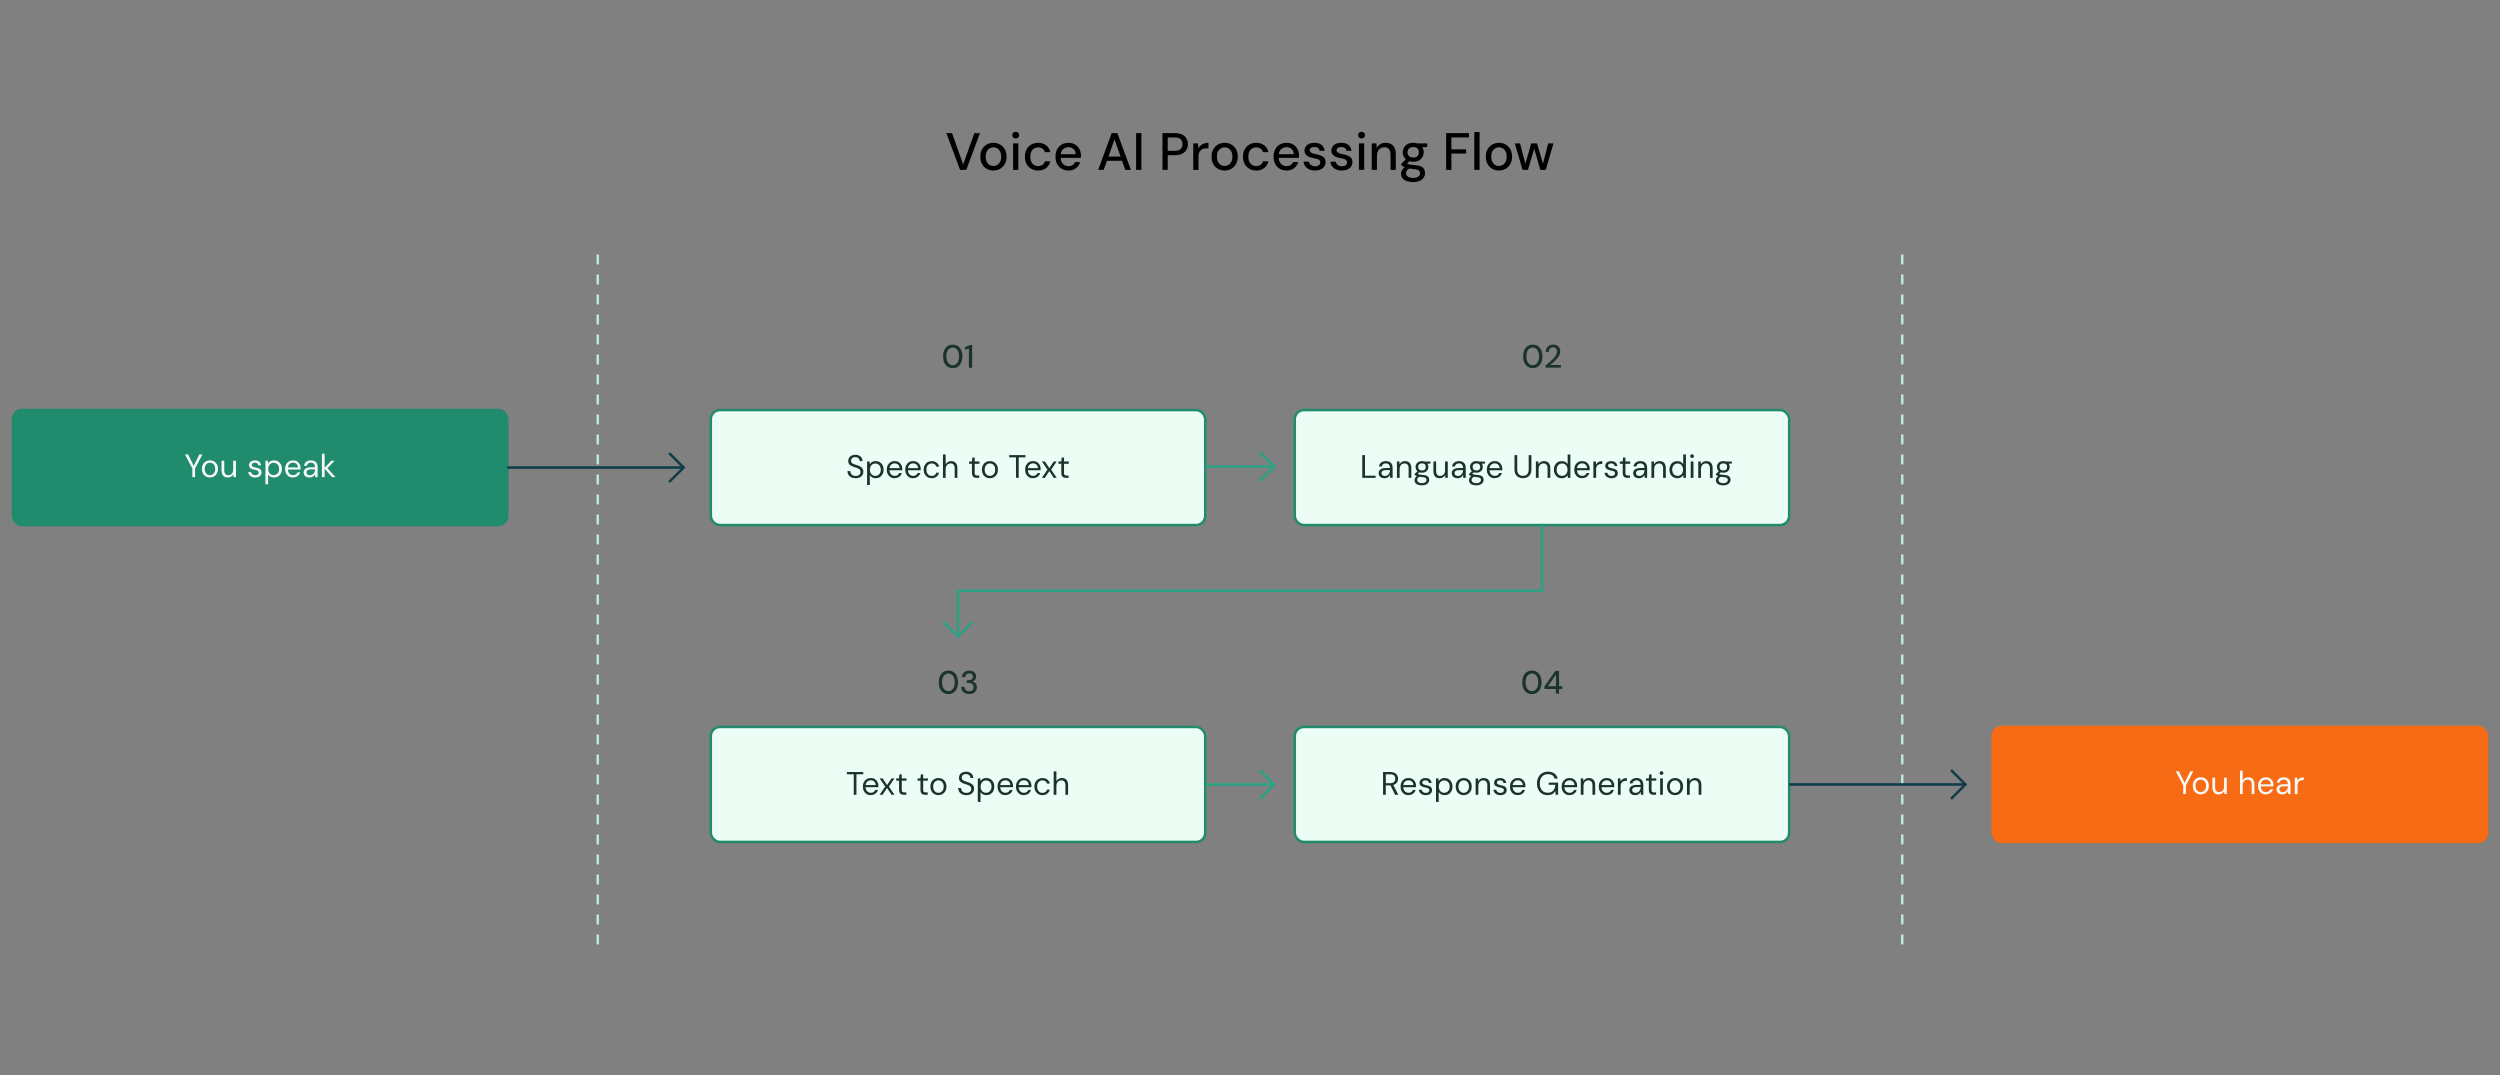 <?xml version="1.0" encoding="UTF-8"?>
<svg id="Layer_1" data-name="Layer 1" xmlns="http://www.w3.org/2000/svg" viewBox="0 0 1000 430">
  <rect x="0" y="0" width="1000" height="430" fill="#808080" stroke="none"/>
  <defs>
    <style>
      .cls-1 {
        stroke: #29a383;
      }

      .cls-1, .cls-2 {
        fill: none;
      }

      .cls-1, .cls-2, .cls-3, .cls-4, .cls-5, .cls-6 {
        stroke-miterlimit: 10;
      }

      .cls-7 {
        fill: #1b342b;
      }

      .cls-2 {
        stroke: #0d3c48;
      }

      .cls-3 {
        fill: #f76b15;
        stroke: #f76b15;
      }

      .cls-4 {
        fill: #218b6d;
      }

      .cls-4, .cls-5 {
        stroke: #218b6d;
      }

      .cls-8 {
        fill: #f7f9f8;
      }

      .cls-5 {
        fill: #ecfdf5;
      }

      .cls-6 {
        fill: #fafefd;
        stroke: #bfe9d6;
        stroke-dasharray: 4;
      }
    </style>
  </defs>
  <g>
    <path d="M384.02,67.95l-5.48-14.7h2.27l4.45,12.52,4.49-12.52h2.23l-5.46,14.7h-2.5Z"/>
    <path d="M397.37,68.21c-1.01,0-1.91-.23-2.71-.69-.8-.46-1.42-1.11-1.87-1.94-.45-.83-.67-1.79-.67-2.89s.23-2.1.68-2.93,1.08-1.48,1.88-1.94c.8-.46,1.69-.69,2.69-.69s1.9.23,2.69.69c.78.46,1.41,1.11,1.87,1.93s.69,1.8.69,2.92-.23,2.08-.69,2.91c-.46.83-1.09,1.48-1.88,1.94-.79.46-1.68.69-2.68.69ZM397.35,66.4c.56,0,1.08-.14,1.54-.42s.85-.7,1.14-1.26c.29-.56.44-1.25.44-2.06s-.14-1.52-.43-2.07c-.29-.55-.66-.97-1.12-1.25-.46-.28-.97-.42-1.53-.42s-1.08.14-1.55.42c-.48.28-.86.7-1.14,1.25s-.43,1.24-.43,2.07.14,1.5.43,2.06c.29.56.66.98,1.12,1.26s.97.42,1.53.42Z"/>
    <path d="M406.28,55.38c-.41,0-.74-.13-1-.38s-.39-.57-.39-.97.13-.69.39-.93.59-.37,1-.37.72.12.99.37c.27.25.4.56.4.93s-.13.71-.4.97c-.27.25-.59.38-.99.38ZM405.23,67.95v-10.58h2.1v10.58h-2.1Z"/>
    <path d="M415.22,68.21c-1.01,0-1.91-.23-2.72-.69-.81-.46-1.43-1.11-1.88-1.95-.45-.84-.67-1.79-.67-2.86,0-1.12.22-2.1.67-2.93s1.07-1.48,1.88-1.95c.8-.47,1.71-.7,2.72-.7,1.3,0,2.38.34,3.25,1.01.86.67,1.41,1.58,1.65,2.71h-2.18c-.14-.6-.46-1.07-.96-1.41s-1.09-.5-1.77-.5c-.56,0-1.08.14-1.55.42-.48.28-.85.7-1.13,1.25s-.42,1.24-.42,2.07c0,.6.08,1.14.24,1.62.16.48.38.87.66,1.18.28.31.61.55,1,.71.39.17.79.25,1.21.25.45,0,.86-.08,1.25-.23.39-.15.7-.38.96-.66.25-.29.43-.63.52-1.04h2.18c-.24,1.11-.79,2-1.66,2.69-.87.69-1.95,1.03-3.23,1.03Z"/>
    <path d="M427.36,68.21c-1.01,0-1.9-.23-2.68-.69-.78-.46-1.39-1.11-1.83-1.93-.44-.83-.66-1.79-.66-2.9s.21-2.08.64-2.91,1.04-1.48,1.83-1.95c.79-.47,1.7-.7,2.74-.7s1.92.23,2.67.69c.74.46,1.31,1.07,1.71,1.83.4.76.6,1.6.6,2.52v.46c0,.17-.01.34-.04.53h-8.61v-1.47h6.57c-.04-.87-.34-1.55-.88-2.06s-1.23-.76-2.04-.76c-.57,0-1.1.13-1.58.39-.48.26-.85.64-1.13,1.13s-.42,1.12-.42,1.88v.59c0,.78.14,1.44.42,1.97s.65.94,1.12,1.22c.47.28.99.42,1.56.42.67,0,1.23-.15,1.67-.44s.76-.69.96-1.2h2.1c-.18.64-.49,1.22-.92,1.73-.43.51-.97.91-1.6,1.21-.63.29-1.36.44-2.21.44Z"/>
    <path d="M439.27,67.95l5.4-14.7h2.29l5.4,14.7h-2.25l-4.3-12.18-4.33,12.18h-2.21ZM441.7,64.32l.59-1.68h6.91l.59,1.68h-8.08Z"/>
    <path d="M454.45,67.95v-14.7h2.1v14.7h-2.1Z"/>
    <path d="M464.99,67.95v-14.7h5.02c1.16,0,2.12.2,2.89.59.76.39,1.33.92,1.69,1.58s.55,1.41.55,2.25-.18,1.53-.54,2.19c-.36.67-.91,1.2-1.67,1.61-.76.41-1.73.61-2.92.61h-2.92v5.88h-2.1ZM467.09,60.33h2.83c1.09,0,1.88-.25,2.35-.74.48-.49.71-1.14.71-1.95s-.24-1.49-.71-1.95c-.48-.46-1.26-.69-2.35-.69h-2.83v5.33Z"/>
    <path d="M477.3,67.95v-10.58h1.89l.17,2c.25-.48.56-.88.93-1.21.37-.33.82-.58,1.34-.77.52-.18,1.11-.27,1.75-.27v2.21h-.76c-.43,0-.85.06-1.24.17s-.73.29-1.03.55-.53.59-.7,1.02-.26.97-.26,1.63v5.27h-2.1Z"/>
    <path d="M489.86,68.21c-1.01,0-1.91-.23-2.71-.69-.8-.46-1.42-1.11-1.87-1.94-.45-.83-.67-1.79-.67-2.89s.23-2.1.68-2.93,1.08-1.48,1.88-1.94c.8-.46,1.69-.69,2.69-.69s1.9.23,2.69.69c.78.46,1.41,1.11,1.87,1.93s.69,1.8.69,2.92-.23,2.08-.69,2.91c-.46.83-1.09,1.48-1.88,1.94-.79.46-1.68.69-2.68.69ZM489.84,66.4c.56,0,1.07-.14,1.54-.42.47-.28.85-.7,1.14-1.26.29-.56.44-1.25.44-2.06s-.14-1.52-.43-2.07-.66-.97-1.12-1.25c-.46-.28-.97-.42-1.53-.42s-1.08.14-1.55.42c-.48.28-.86.7-1.14,1.25-.29.55-.43,1.24-.43,2.07s.14,1.5.43,2.06c.29.56.66.98,1.12,1.26s.97.42,1.53.42Z"/>
    <path d="M502.46,68.21c-1.01,0-1.92-.23-2.72-.69-.8-.46-1.43-1.11-1.88-1.95-.45-.84-.67-1.79-.67-2.86,0-1.12.22-2.1.67-2.93.45-.83,1.07-1.48,1.88-1.95.8-.47,1.71-.7,2.72-.7,1.3,0,2.38.34,3.24,1.01.86.67,1.41,1.58,1.65,2.71h-2.18c-.14-.6-.46-1.07-.96-1.41-.5-.34-1.09-.5-1.78-.5-.56,0-1.08.14-1.55.42-.48.28-.85.7-1.13,1.25s-.42,1.24-.42,2.07c0,.6.08,1.14.24,1.62s.38.87.66,1.18c.28.31.61.55,1,.71s.79.25,1.21.25c.45,0,.86-.08,1.25-.23.38-.15.7-.38.96-.66.25-.29.43-.63.53-1.04h2.18c-.24,1.11-.79,2-1.66,2.69-.87.69-1.95,1.03-3.23,1.03Z"/>
    <path d="M514.59,68.21c-1.01,0-1.9-.23-2.68-.69-.78-.46-1.39-1.11-1.83-1.93-.44-.83-.66-1.79-.66-2.9s.21-2.08.64-2.91,1.04-1.48,1.83-1.95c.79-.47,1.7-.7,2.74-.7s1.92.23,2.67.69c.74.46,1.31,1.07,1.71,1.83.4.76.6,1.6.6,2.52v.46c0,.17-.01.34-.04.53h-8.61v-1.47h6.57c-.04-.87-.34-1.55-.88-2.06s-1.23-.76-2.04-.76c-.57,0-1.1.13-1.58.39-.48.26-.85.64-1.13,1.13s-.42,1.12-.42,1.88v.59c0,.78.14,1.44.42,1.97s.65.94,1.12,1.22c.47.28.99.42,1.56.42.67,0,1.23-.15,1.67-.44s.76-.69.96-1.2h2.1c-.18.64-.49,1.22-.92,1.73-.43.51-.97.91-1.6,1.21-.63.29-1.36.44-2.21.44Z"/>
    <path d="M526.08,68.21c-.92,0-1.72-.15-2.38-.45s-1.19-.71-1.58-1.24-.62-1.14-.7-1.86h2.12c.07.34.21.64.41.92s.48.5.84.67c.36.17.79.25,1.29.25.45,0,.82-.07,1.12-.2s.53-.32.67-.55c.15-.23.22-.48.22-.75,0-.39-.09-.69-.28-.89-.19-.2-.47-.37-.85-.49s-.83-.23-1.37-.31c-.46-.1-.92-.22-1.39-.36-.46-.14-.87-.33-1.23-.56-.36-.23-.64-.51-.85-.85s-.32-.76-.32-1.26c0-.6.16-1.14.47-1.63.32-.48.77-.86,1.38-1.13.6-.27,1.31-.41,2.12-.41,1.18,0,2.12.28,2.83.83.71.55,1.14,1.35,1.28,2.38h-2.04c-.07-.48-.28-.85-.64-1.11-.36-.27-.84-.4-1.46-.4s-1.06.12-1.39.37-.48.56-.48.93c0,.25.09.48.28.67.19.2.46.36.81.5.35.14.78.26,1.3.36.74.14,1.41.32,2,.54.59.22,1.06.53,1.42.93.36.41.54.99.54,1.74,0,.67-.17,1.26-.51,1.75-.34.5-.83.89-1.45,1.17s-1.35.42-2.19.42Z"/>
    <path d="M536.81,68.21c-.92,0-1.72-.15-2.38-.45-.67-.3-1.19-.71-1.58-1.24-.39-.53-.62-1.14-.7-1.86h2.12c.07.34.21.64.41.92.2.28.48.5.84.67.36.17.79.25,1.29.25.45,0,.82-.07,1.12-.2.3-.13.52-.32.67-.55.15-.23.22-.48.22-.75,0-.39-.09-.69-.28-.89-.19-.2-.47-.37-.85-.49-.38-.13-.83-.23-1.36-.31-.46-.1-.92-.22-1.39-.36-.46-.14-.87-.33-1.23-.56-.36-.23-.64-.51-.85-.85s-.32-.76-.32-1.26c0-.6.16-1.14.47-1.63.31-.48.77-.86,1.38-1.13.6-.27,1.31-.41,2.12-.41,1.18,0,2.12.28,2.83.83.71.55,1.14,1.35,1.28,2.38h-2.04c-.07-.48-.28-.85-.64-1.11-.36-.27-.84-.4-1.46-.4s-1.06.12-1.39.37c-.32.25-.48.56-.48.93,0,.25.09.48.28.67.19.2.46.36.81.5.35.14.78.26,1.3.36.74.14,1.41.32,2,.54.59.22,1.06.53,1.42.93.36.41.54.99.54,1.74,0,.67-.17,1.26-.51,1.75-.34.5-.83.89-1.45,1.17s-1.35.42-2.19.42Z"/>
    <path d="M544.62,55.38c-.41,0-.74-.13-1-.38s-.39-.57-.39-.97.13-.69.39-.93.59-.37,1-.37.72.12.99.37c.27.25.4.56.4.93s-.13.71-.4.97c-.27.25-.59.38-.99.38ZM543.58,67.95v-10.58h2.1v10.58h-2.1Z"/>
    <path d="M548.68,67.95v-10.58h1.89l.13,1.81c.34-.64.81-1.15,1.42-1.51s1.32-.55,2.13-.55c.85,0,1.58.17,2.18.5.6.34,1.07.84,1.4,1.52.33.68.49,1.53.49,2.55v6.26h-2.1v-6.05c0-.98-.22-1.73-.65-2.24-.43-.51-1.06-.77-1.89-.77-.55,0-1.04.13-1.47.4-.43.27-.78.65-1.04,1.16s-.39,1.12-.39,1.85v5.65h-2.1Z"/>
    <path d="M565.31,72.83c-.97,0-1.82-.12-2.56-.37-.74-.25-1.32-.62-1.72-1.12-.41-.5-.61-1.12-.61-1.85,0-.38.08-.76.25-1.14.17-.39.44-.76.82-1.11.38-.36.89-.67,1.53-.93l1.18.92c-.71.28-1.19.61-1.44.98-.25.37-.37.72-.37,1.06,0,.43.13.79.38,1.07s.6.49,1.05.63c.45.14.94.21,1.49.21s1.04-.08,1.44-.23c.4-.15.71-.37.93-.64.22-.27.34-.6.34-.98,0-.48-.17-.86-.5-1.16s-.98-.47-1.93-.53c-.78-.06-1.46-.14-2.02-.24-.56-.1-1.03-.22-1.41-.36-.38-.13-.7-.29-.97-.46-.27-.17-.49-.35-.67-.54v-.48l2.1-2.14,1.7.59-2.29,2.1.44-.95c.15.11.3.21.45.3.15.09.34.17.57.24.23.07.55.13.96.19.41.06.93.11,1.57.17.97.07,1.74.23,2.33.49.59.26,1.01.61,1.27,1.06.26.45.39.99.39,1.64,0,.6-.16,1.17-.49,1.71s-.84.98-1.53,1.33c-.69.35-1.58.53-2.68.53ZM565.31,64.7c-.88,0-1.64-.17-2.27-.51s-1.11-.8-1.44-1.37c-.33-.57-.49-1.21-.49-1.92s.17-1.33.5-1.9c.34-.57.81-1.02,1.43-1.37s1.37-.51,2.27-.51,1.63.17,2.26.51,1.1.8,1.42,1.37c.32.57.48,1.2.48,1.9s-.16,1.35-.48,1.92c-.32.57-.79,1.02-1.42,1.37s-1.38.51-2.26.51ZM565.31,63.02c.69,0,1.23-.18,1.63-.54.4-.36.6-.88.6-1.56s-.2-1.21-.6-1.56c-.4-.36-.94-.54-1.63-.54s-1.22.18-1.65.54c-.43.36-.64.88-.64,1.56s.21,1.21.62,1.56c.41.36.97.54,1.67.54ZM567.03,59.03l-.5-1.66h4.35v1.43l-3.84.23Z"/>
    <path d="M578.46,67.95v-14.7h9.13v1.72h-7.04v4.77h5.9v1.68h-5.9v6.53h-2.1Z"/>
    <path d="M589.73,67.95v-15.12h2.1v15.12h-2.1Z"/>
    <path d="M599.58,68.21c-1.01,0-1.91-.23-2.71-.69-.8-.46-1.42-1.11-1.87-1.94-.45-.83-.67-1.79-.67-2.89s.23-2.1.68-2.93,1.08-1.48,1.88-1.94c.8-.46,1.69-.69,2.69-.69s1.9.23,2.69.69c.78.46,1.41,1.11,1.87,1.93s.69,1.8.69,2.92-.23,2.08-.69,2.91c-.46.83-1.09,1.48-1.88,1.94-.79.46-1.68.69-2.68.69ZM599.56,66.4c.56,0,1.08-.14,1.54-.42s.85-.7,1.14-1.26c.29-.56.44-1.25.44-2.06s-.14-1.52-.43-2.07c-.29-.55-.66-.97-1.12-1.25-.46-.28-.97-.42-1.53-.42s-1.08.14-1.55.42c-.48.28-.86.7-1.14,1.25s-.43,1.24-.43,2.07.14,1.5.43,2.06c.29.56.66.98,1.12,1.26s.97.42,1.53.42Z"/>
    <path d="M609.03,67.95l-3.11-10.58h2.1l2.31,8.82h-.38l2.52-8.82h2.35l2.58,8.8-.4.02,2.29-8.82h2.1l-3.09,10.58h-2.16l-2.67-9.18h.42l-2.71,9.18h-2.16Z"/>
  </g>
  <g>
    <line class="cls-6" x1="239.11" y1="101.78" x2="239.11" y2="379.05"/>
    <line class="cls-6" x1="760.89" y1="101.78" x2="760.89" y2="379.05"/>
  </g>
  <g>
    <polyline class="cls-1" points="388.99 248.78 383.21 254.57 377.42 248.78"/>
    <rect class="cls-4" x="5.18" y="164.02" width="197.75" height="46" rx="3.65" ry="3.65"/>
    <g>
      <path class="cls-8" d="M76.94,190.85v-3.46l-2.96-5.64h1.24l2.44,4.93h-.33l2.43-4.93h1.22l-2.95,5.64v3.46h-1.09Z"/>
      <path class="cls-8" d="M83.97,191.01c-.62,0-1.17-.14-1.65-.42s-.87-.68-1.14-1.2c-.28-.52-.42-1.12-.42-1.8s.14-1.31.42-1.83c.28-.52.67-.91,1.16-1.2.49-.28,1.04-.42,1.66-.42s1.16.14,1.64.42c.48.28.86.68,1.14,1.19.28.51.42,1.12.42,1.82s-.14,1.3-.43,1.81c-.29.52-.67.92-1.16,1.2s-1.04.42-1.65.42ZM83.97,190.07c.37,0,.72-.09,1.04-.28s.58-.47.78-.84c.2-.37.3-.83.3-1.38s-.1-1.02-.29-1.38c-.19-.37-.45-.65-.77-.83s-.66-.28-1.03-.28-.72.09-1.05.28-.58.46-.78.83c-.19.37-.29.83-.29,1.38s.1,1.01.29,1.38c.2.37.45.65.77.84s.66.28,1.03.28Z"/>
      <path class="cls-8" d="M91.12,191.01c-.5,0-.94-.1-1.32-.3-.38-.2-.67-.51-.87-.92-.2-.42-.31-.94-.31-1.56v-3.93h1.09v3.81c0,.66.14,1.15.43,1.48s.69.49,1.22.49c.36,0,.69-.09.98-.27.29-.18.52-.43.69-.77s.25-.74.25-1.23v-3.51h1.09v6.55h-.99l-.06-1.14c-.2.41-.49.73-.88.96-.39.23-.83.34-1.33.34Z"/>
      <path class="cls-8" d="M102.12,191.01c-.55,0-1.02-.09-1.42-.27-.4-.18-.72-.44-.96-.76-.24-.32-.38-.71-.44-1.15h1.12c.04.23.13.43.27.62.14.19.33.34.57.46s.53.18.88.18c.3,0,.55-.05.75-.14s.35-.21.45-.37c.1-.16.15-.32.15-.51,0-.27-.06-.47-.19-.61s-.31-.25-.55-.33c-.24-.08-.54-.15-.88-.21-.29-.05-.57-.12-.84-.21-.28-.09-.52-.2-.74-.34-.22-.14-.39-.32-.51-.53s-.19-.46-.19-.77c0-.37.1-.7.29-.99s.47-.52.83-.68c.36-.17.78-.25,1.25-.25.7,0,1.27.17,1.7.51s.69.83.77,1.47h-1.08c-.04-.33-.18-.59-.42-.77-.24-.19-.57-.28-.98-.28s-.72.08-.93.25c-.21.17-.32.38-.32.65,0,.17.06.33.17.46.12.13.29.25.52.34s.51.17.85.23c.43.08.83.18,1.18.31s.64.32.87.58c.22.25.33.62.33,1.08,0,.41-.1.76-.31,1.07-.2.3-.49.54-.86.71-.37.17-.81.25-1.31.25Z"/>
      <path class="cls-8" d="M106.17,193.71v-9.41h.99l.09,1.07c.14-.21.32-.4.53-.59s.47-.34.77-.46c.3-.12.65-.18,1.05-.18.64,0,1.2.15,1.67.45.47.3.84.71,1.1,1.22s.4,1.11.4,1.77-.13,1.25-.4,1.76c-.26.52-.63.92-1.11,1.22-.48.29-1.04.44-1.68.44-.53,0-1-.11-1.4-.33-.4-.22-.71-.52-.93-.91v3.94h-1.09ZM109.47,190.06c.42,0,.8-.1,1.13-.31s.59-.5.77-.86c.19-.37.28-.8.28-1.29s-.09-.94-.28-1.31c-.19-.37-.44-.66-.77-.87s-.71-.31-1.13-.31-.81.1-1.14.31c-.33.21-.58.5-.77.87-.18.37-.27.81-.27,1.31s.09.92.27,1.29c.18.37.44.66.77.86.33.21.71.31,1.14.31Z"/>
      <path class="cls-8" d="M117.18,191.01c-.62,0-1.16-.14-1.63-.43-.47-.29-.84-.69-1.11-1.2s-.4-1.12-.4-1.8.13-1.29.4-1.81c.26-.51.64-.91,1.12-1.2.48-.29,1.03-.43,1.66-.43s1.18.14,1.63.43.79.66,1.03,1.12.36.97.36,1.53v.27c0,.09,0,.2-.01.32h-5.36v-.84h4.3c-.03-.6-.22-1.07-.59-1.4-.37-.34-.83-.51-1.38-.51-.37,0-.72.08-1.03.25s-.57.42-.76.74c-.19.32-.29.73-.29,1.21v.36c0,.54.1.99.29,1.35.19.36.45.64.77.82s.66.27,1.02.27c.46,0,.84-.1,1.14-.31.3-.2.51-.48.64-.83h1.08c-.1.39-.29.74-.55,1.05-.26.31-.58.56-.97.73s-.83.27-1.35.27Z"/>
      <path class="cls-8" d="M123.83,191.01c-.53,0-.97-.09-1.33-.28-.36-.19-.62-.43-.79-.74-.17-.31-.26-.64-.26-1.01,0-.44.11-.82.34-1.12s.55-.54.98-.7c.42-.16.92-.24,1.49-.24h1.73c0-.41-.06-.75-.19-1.02-.13-.27-.31-.48-.55-.62s-.54-.21-.89-.21c-.42,0-.78.1-1.08.31-.3.21-.49.52-.56.92h-1.12c.05-.47.21-.86.47-1.18s.6-.56,1.01-.73.83-.25,1.27-.25c.61,0,1.11.11,1.51.33.4.22.7.53.9.92.2.39.3.86.3,1.4v4.06h-.98l-.06-1.16c-.09.18-.2.35-.33.51-.13.16-.29.3-.47.42-.18.12-.39.21-.62.28s-.49.1-.79.1ZM124,190.08c.3,0,.58-.06.83-.19.25-.13.46-.3.63-.52.17-.22.31-.47.4-.73s.14-.55.14-.84v-.04h-1.64c-.42,0-.77.05-1.03.15-.26.1-.45.24-.56.42s-.17.38-.17.6.05.44.16.61c.11.17.27.31.48.4.21.1.47.14.76.14Z"/>
      <path class="cls-8" d="M128.77,190.85v-9.36h1.09v9.36h-1.09ZM132.8,190.85l-3.12-3.59,2.85-2.96h1.34l-3.26,3.35v-.78s3.59,3.98,3.59,3.98h-1.39Z"/>
    </g>
    <rect class="cls-3" x="797.06" y="290.78" width="197.75" height="46" rx="3.65" ry="3.65"/>
    <g>
      <path class="cls-8" d="M873.28,317.62v-3.46l-2.96-5.64h1.24l2.44,4.93h-.33l2.43-4.93h1.22l-2.95,5.64v3.46h-1.09Z"/>
      <path class="cls-8" d="M880.31,317.77c-.62,0-1.17-.14-1.65-.42s-.87-.68-1.14-1.2c-.28-.52-.42-1.12-.42-1.8s.14-1.31.42-1.83.67-.91,1.16-1.2c.49-.28,1.04-.42,1.66-.42s1.16.14,1.64.42c.48.28.86.68,1.14,1.19.28.51.42,1.12.42,1.82s-.14,1.3-.43,1.81c-.29.52-.67.92-1.16,1.2s-1.04.42-1.65.42ZM880.31,316.83c.37,0,.72-.09,1.04-.28.32-.19.58-.47.78-.84.2-.37.3-.83.3-1.38s-.1-1.02-.29-1.38-.45-.65-.77-.83c-.32-.19-.66-.28-1.03-.28s-.72.09-1.05.28c-.33.19-.58.46-.78.83s-.29.83-.29,1.38.1,1.01.29,1.38c.2.37.45.65.77.84s.66.28,1.03.28Z"/>
      <path class="cls-8" d="M887.46,317.77c-.5,0-.94-.1-1.32-.3s-.67-.51-.87-.92-.31-.94-.31-1.56v-3.93h1.09v3.81c0,.66.14,1.15.43,1.48s.69.49,1.22.49c.36,0,.69-.09.98-.27.29-.18.52-.43.69-.77s.25-.74.25-1.23v-3.51h1.09v6.55h-.99l-.07-1.14c-.2.41-.49.73-.88.96s-.83.34-1.33.34Z"/>
      <path class="cls-8" d="M895.99,317.62v-9.36h1.09v3.91c.22-.39.52-.7.92-.92s.83-.34,1.29-.34c.5,0,.94.1,1.31.31.37.2.66.51.86.93s.3.94.3,1.57v3.9h-1.08v-3.78c0-.66-.14-1.15-.42-1.49s-.68-.5-1.21-.5c-.37,0-.71.09-1.01.27-.3.18-.54.44-.71.78-.17.34-.26.75-.26,1.25v3.47h-1.09Z"/>
      <path class="cls-8" d="M906.34,317.77c-.62,0-1.16-.14-1.63-.43-.47-.29-.84-.69-1.11-1.2s-.4-1.12-.4-1.8.13-1.29.4-1.81c.26-.51.64-.91,1.12-1.2.48-.29,1.03-.43,1.66-.43s1.18.14,1.63.43.79.66,1.03,1.12.36.97.36,1.53v.27c0,.09,0,.2-.01.32h-5.36v-.84h4.3c-.03-.6-.22-1.07-.59-1.4-.37-.34-.83-.51-1.38-.51-.37,0-.72.08-1.03.25s-.57.42-.76.74c-.19.32-.29.73-.29,1.21v.36c0,.54.1.99.29,1.35.19.36.45.64.77.82s.66.27,1.02.27c.46,0,.84-.1,1.14-.31.3-.2.51-.48.64-.83h1.08c-.1.39-.29.74-.55,1.05-.26.31-.58.56-.97.73s-.83.27-1.35.27Z"/>
      <path class="cls-8" d="M912.98,317.77c-.53,0-.97-.09-1.33-.28-.36-.19-.62-.43-.79-.74-.17-.31-.26-.64-.26-1.01,0-.44.12-.82.34-1.12s.55-.54.97-.7c.42-.16.92-.24,1.49-.24h1.73c0-.41-.06-.75-.19-1.02-.13-.27-.31-.48-.55-.62s-.54-.21-.89-.21c-.42,0-.78.1-1.08.31s-.49.52-.56.92h-1.12c.05-.47.21-.86.47-1.18.26-.32.6-.56,1.01-.73.41-.17.83-.25,1.27-.25.61,0,1.11.11,1.51.33.4.22.7.53.9.92s.3.86.3,1.4v4.06h-.97l-.07-1.16c-.09.18-.2.35-.33.51-.13.16-.29.3-.47.42s-.39.21-.62.28c-.23.07-.49.1-.79.1ZM913.15,316.85c.3,0,.58-.06.83-.19.25-.13.46-.3.63-.52.17-.22.31-.47.4-.73s.14-.55.14-.84v-.04h-1.64c-.42,0-.77.05-1.03.15s-.45.24-.56.42c-.11.18-.17.38-.17.6s.05.44.16.61c.11.17.27.31.48.4.21.1.47.14.76.14Z"/>
      <path class="cls-8" d="M917.92,317.62v-6.55h.99l.08,1.25c.15-.29.33-.55.57-.75.23-.21.51-.37.83-.48.33-.11.7-.17,1.11-.17v1.14h-.4c-.28,0-.54.04-.79.11-.25.07-.47.19-.67.36-.2.16-.35.39-.46.67-.11.28-.16.63-.16,1.05v3.38h-1.09Z"/>
    </g>
    <rect class="cls-5" x="284.33" y="164.02" width="197.75" height="46" rx="3.65" ry="3.65"/>
    <g>
      <path class="cls-7" d="M342.26,191.3c-.67,0-1.25-.12-1.74-.36-.49-.24-.88-.58-1.14-1.01s-.4-.94-.4-1.51h1.14c0,.36.08.68.25.98.16.3.4.54.72.71s.71.27,1.18.27c.41,0,.76-.07,1.05-.2.29-.13.51-.32.66-.55.15-.23.23-.5.23-.79,0-.35-.08-.64-.23-.86-.15-.22-.36-.4-.62-.54-.26-.14-.56-.26-.9-.37-.34-.11-.7-.22-1.07-.34-.72-.24-1.25-.55-1.59-.91s-.51-.84-.51-1.42c0-.49.11-.93.34-1.3.23-.37.56-.67.99-.88.43-.21.94-.32,1.53-.32s1.09.11,1.51.33c.43.22.76.51,1.01.89.24.38.36.81.36,1.31h-1.14c0-.25-.06-.5-.19-.74-.13-.24-.33-.44-.59-.6-.26-.16-.6-.24-1-.24-.33,0-.62.05-.88.16s-.46.28-.6.5c-.14.22-.21.48-.21.79,0,.29.06.53.19.71.12.18.31.34.55.46s.52.24.84.34c.32.1.68.22,1.07.35.44.15.83.33,1.18.54.34.21.61.48.81.81.2.33.29.75.29,1.26,0,.43-.12.84-.34,1.23s-.57.7-1.02.94-1.02.36-1.7.36Z"/>
      <path class="cls-7" d="M346.83,194v-9.41h.99l.09,1.07c.14-.21.32-.4.53-.59s.47-.34.77-.46.65-.18,1.05-.18c.64,0,1.2.15,1.67.45s.84.71,1.11,1.22c.26.52.4,1.11.4,1.77s-.13,1.25-.4,1.76c-.26.52-.64.92-1.11,1.22-.48.29-1.04.44-1.68.44-.53,0-.99-.11-1.4-.33s-.71-.52-.93-.91v3.94h-1.09ZM350.14,190.35c.42,0,.8-.1,1.13-.31.33-.21.59-.5.77-.86.19-.37.28-.8.28-1.29s-.09-.94-.28-1.31c-.19-.37-.44-.66-.77-.87-.33-.21-.71-.31-1.13-.31s-.81.1-1.14.31-.58.5-.77.87c-.18.37-.27.81-.27,1.31s.09.92.27,1.29c.18.37.44.66.77.86s.71.31,1.14.31Z"/>
      <path class="cls-7" d="M357.85,191.3c-.62,0-1.16-.14-1.63-.43-.47-.29-.84-.69-1.11-1.2s-.4-1.12-.4-1.8.13-1.29.4-1.81.64-.91,1.12-1.2c.48-.29,1.03-.43,1.66-.43s1.19.14,1.63.43.79.66,1.03,1.12.36.97.36,1.53v.27c0,.09,0,.2-.01.32h-5.36v-.84h4.3c-.03-.6-.22-1.07-.59-1.4s-.83-.51-1.38-.51c-.37,0-.72.08-1.03.25s-.57.42-.76.74c-.19.32-.29.73-.29,1.21v.36c0,.54.1.99.29,1.35.2.36.45.64.77.82.32.18.66.27,1.02.27.46,0,.84-.1,1.14-.31.3-.2.51-.48.64-.83h1.08c-.1.39-.29.74-.55,1.05-.26.31-.58.56-.97.73s-.83.27-1.34.27Z"/>
      <path class="cls-7" d="M365.23,191.3c-.62,0-1.16-.14-1.63-.43-.47-.29-.84-.69-1.11-1.2s-.4-1.12-.4-1.8.13-1.29.4-1.81.64-.91,1.12-1.2c.48-.29,1.03-.43,1.66-.43s1.19.14,1.63.43.79.66,1.03,1.12.36.97.36,1.53v.27c0,.09,0,.2-.01.32h-5.36v-.84h4.3c-.03-.6-.22-1.07-.59-1.4s-.83-.51-1.38-.51c-.37,0-.72.08-1.03.25s-.57.42-.76.74c-.19.32-.29.73-.29,1.21v.36c0,.54.1.99.29,1.35.2.36.45.64.77.82.32.18.66.27,1.02.27.46,0,.84-.1,1.14-.31.3-.2.51-.48.64-.83h1.08c-.1.39-.29.74-.55,1.05-.26.31-.58.56-.97.73s-.83.27-1.34.27Z"/>
      <path class="cls-7" d="M372.69,191.3c-.62,0-1.17-.14-1.66-.43-.49-.29-.87-.69-1.15-1.2s-.42-1.11-.42-1.79.14-1.3.42-1.81.66-.92,1.15-1.2,1.04-.43,1.66-.43c.78,0,1.43.2,1.95.6.52.4.85.94.99,1.62h-1.12c-.09-.41-.3-.72-.64-.95-.34-.23-.74-.34-1.2-.34-.37,0-.72.09-1.04.28s-.58.46-.77.83c-.19.37-.29.83-.29,1.38,0,.41.06.77.17,1.09.11.32.26.58.46.79s.41.37.67.47c.26.11.52.16.8.16.3,0,.58-.05.84-.16.25-.1.47-.25.64-.45.17-.2.29-.43.35-.7h1.12c-.14.66-.47,1.19-.99,1.61-.52.41-1.17.62-1.94.62Z"/>
      <path class="cls-7" d="M377.18,191.14v-9.36h1.09v3.91c.22-.39.52-.7.92-.92s.83-.34,1.29-.34c.5,0,.94.1,1.31.31.37.2.66.51.86.93s.3.94.3,1.57v3.9h-1.08v-3.78c0-.66-.14-1.15-.42-1.49s-.68-.5-1.21-.5c-.37,0-.71.09-1.01.27s-.54.44-.71.78c-.17.34-.26.75-.26,1.25v3.47h-1.09Z"/>
      <path class="cls-7" d="M390.68,191.14c-.39,0-.73-.06-1.01-.18-.29-.12-.5-.33-.66-.62-.15-.29-.23-.68-.23-1.18v-3.65h-1.14v-.92h1.14l.14-1.59h.95v1.59h1.9v.92h-1.9v3.65c0,.41.08.68.25.83.16.14.46.21.87.21h.7v.94h-1.01Z"/>
      <path class="cls-7" d="M395.96,191.3c-.62,0-1.17-.14-1.65-.42s-.87-.68-1.14-1.2c-.28-.52-.42-1.12-.42-1.8s.14-1.31.42-1.83c.28-.52.67-.91,1.16-1.2.49-.28,1.04-.42,1.66-.42s1.16.14,1.64.42c.48.28.86.68,1.14,1.19.28.51.42,1.12.42,1.82s-.14,1.3-.43,1.81c-.29.52-.67.92-1.16,1.2s-1.04.42-1.65.42ZM395.96,190.36c.37,0,.72-.09,1.04-.28s.58-.47.78-.84c.2-.37.3-.83.3-1.38s-.1-1.02-.29-1.38c-.19-.37-.45-.65-.77-.83s-.66-.28-1.03-.28-.72.09-1.05.28-.58.46-.78.83c-.19.37-.29.83-.29,1.38s.1,1.01.29,1.38c.2.37.45.65.77.84s.66.28,1.03.28Z"/>
      <path class="cls-7" d="M406.39,191.14v-8.2h-2.72v-.9h6.53v.9h-2.72v8.2h-1.09Z"/>
      <path class="cls-7" d="M413.19,191.3c-.62,0-1.16-.14-1.63-.43-.47-.29-.84-.69-1.11-1.2s-.4-1.12-.4-1.8.13-1.29.4-1.81.64-.91,1.12-1.2c.48-.29,1.03-.43,1.66-.43s1.19.14,1.63.43.79.66,1.03,1.12.36.97.36,1.53v.27c0,.09,0,.2-.01.32h-5.36v-.84h4.3c-.03-.6-.22-1.07-.59-1.4s-.83-.51-1.38-.51c-.37,0-.72.08-1.03.25s-.57.42-.76.74c-.19.32-.29.73-.29,1.21v.36c0,.54.1.99.29,1.35.2.36.45.64.77.82.32.18.66.27,1.02.27.46,0,.84-.1,1.14-.31.3-.2.51-.48.64-.83h1.08c-.1.39-.29.74-.55,1.05-.26.31-.58.56-.97.73s-.83.27-1.34.27Z"/>
      <path class="cls-7" d="M416.75,191.14l2.22-3.28-2.22-3.28h1.2l1.77,2.68,1.79-2.68h1.17l-2.22,3.28,2.22,3.28h-1.17l-1.79-2.69-1.77,2.69h-1.2Z"/>
      <path class="cls-7" d="M426.42,191.14c-.39,0-.73-.06-1.01-.18-.29-.12-.5-.33-.66-.62-.15-.29-.23-.68-.23-1.18v-3.65h-1.14v-.92h1.14l.14-1.59h.95v1.59h1.9v.92h-1.9v3.65c0,.41.08.68.25.83.16.14.46.21.87.21h.7v.94h-1.01Z"/>
    </g>
    <g>
      <path class="cls-7" d="M381.09,147.25c-.81,0-1.5-.2-2.08-.59-.58-.39-1.02-.94-1.33-1.65-.31-.71-.46-1.53-.46-2.46s.15-1.76.46-2.46c.31-.71.75-1.26,1.33-1.65.58-.39,1.27-.59,2.08-.59s1.51.2,2.07.59c.57.39,1.01.94,1.32,1.65.31.71.47,1.53.47,2.46s-.16,1.76-.47,2.46c-.31.71-.75,1.26-1.32,1.65-.57.39-1.26.59-2.07.59ZM381.08,146.1c.49,0,.93-.14,1.31-.43.38-.29.68-.69.9-1.22.22-.53.33-1.16.33-1.9s-.11-1.37-.33-1.9c-.22-.53-.52-.93-.9-1.21-.38-.28-.82-.42-1.31-.42s-.92.14-1.31.42c-.39.28-.69.69-.9,1.21-.22.53-.33,1.16-.33,1.9s.11,1.37.33,1.9c.22.53.52.94.9,1.22s.82.43,1.31.43Z"/>
      <path class="cls-7" d="M387.55,147.1v-7.63l-1.57.4v-.98l2.05-.9h.84v9.1h-1.33Z"/>
    </g>
    <g>
      <path class="cls-7" d="M613.11,147.25c-.81,0-1.5-.2-2.08-.59s-1.02-.94-1.33-1.65c-.31-.71-.46-1.53-.46-2.46s.15-1.76.46-2.46c.31-.71.75-1.26,1.33-1.65.58-.39,1.27-.59,2.08-.59s1.51.2,2.07.59c.57.39,1.01.94,1.32,1.65.31.71.47,1.53.47,2.46s-.16,1.76-.47,2.46c-.31.71-.75,1.26-1.32,1.65-.57.39-1.26.59-2.07.59ZM613.09,146.1c.49,0,.93-.14,1.31-.43s.68-.69.9-1.22c.22-.53.33-1.16.33-1.9s-.11-1.37-.33-1.9c-.22-.53-.52-.93-.9-1.21-.38-.28-.82-.42-1.31-.42s-.92.14-1.31.42c-.39.28-.69.69-.9,1.21-.22.53-.32,1.16-.32,1.9s.11,1.37.32,1.9c.22.53.52.94.9,1.22.38.29.82.43,1.31.43Z"/>
      <path class="cls-7" d="M618.25,147.1v-.94c.6-.47,1.17-.94,1.72-1.42s1.03-.95,1.46-1.42c.43-.47.76-.94,1.01-1.39.24-.45.36-.89.36-1.31,0-.29-.05-.57-.16-.82s-.27-.46-.5-.62c-.23-.16-.54-.24-.92-.24s-.68.08-.93.25c-.25.17-.43.38-.56.66-.13.27-.19.57-.19.9h-1.25c0-.62.14-1.15.4-1.59s.61-.76,1.05-.99.95-.34,1.5-.34,1.08.11,1.51.32c.42.21.75.52.99.92s.35.9.35,1.48c0,.42-.08.83-.25,1.24-.16.41-.39.81-.68,1.2-.29.39-.6.76-.95,1.12-.35.36-.7.7-1.07,1.02-.36.32-.71.61-1.04.87h4.26v1.08h-6.14Z"/>
    </g>
    <g>
      <path class="cls-7" d="M379.36,277.63c-.81,0-1.5-.2-2.08-.59-.58-.39-1.03-.94-1.33-1.65-.31-.71-.46-1.53-.46-2.46s.15-1.76.46-2.46c.31-.71.75-1.26,1.33-1.65.58-.39,1.27-.59,2.08-.59s1.51.2,2.07.59c.57.39,1.01.94,1.32,1.65.31.71.47,1.53.47,2.46s-.16,1.76-.47,2.46c-.31.71-.75,1.26-1.32,1.65s-1.26.59-2.07.59ZM379.35,276.47c.49,0,.93-.14,1.31-.43.38-.29.68-.69.9-1.22.22-.53.33-1.16.33-1.9s-.11-1.37-.33-1.9c-.22-.53-.52-.93-.9-1.21-.38-.28-.82-.42-1.31-.42s-.92.14-1.31.42c-.39.28-.69.69-.9,1.21-.22.53-.32,1.16-.32,1.9s.11,1.37.32,1.9c.22.53.52.94.9,1.22.38.29.82.43,1.31.43Z"/>
      <path class="cls-7" d="M387.67,277.63c-.58,0-1.11-.11-1.59-.32-.48-.21-.86-.53-1.14-.96-.28-.43-.43-.97-.45-1.62h1.3c0,.33.09.63.23.9.15.27.36.48.64.64.28.16.62.24,1.01.24s.72-.07.98-.22c.26-.15.46-.35.6-.6.13-.25.2-.53.2-.84,0-.38-.09-.7-.28-.94s-.44-.43-.75-.55-.67-.18-1.06-.18h-.68v-1.08h.68c.55,0,.98-.13,1.31-.38.32-.26.49-.61.49-1.07,0-.38-.13-.69-.38-.94-.26-.24-.62-.36-1.1-.36s-.87.14-1.15.42-.44.63-.47,1.05h-1.3c.03-.51.17-.96.42-1.36s.59-.7,1.01-.91c.42-.21.93-.32,1.51-.32s1.1.11,1.51.32c.41.21.72.5.94.85.21.36.32.74.32,1.16,0,.33-.06.63-.18.9-.12.27-.29.51-.52.71-.23.2-.5.34-.82.43.35.07.66.2.93.4.27.2.49.46.65.77.16.31.24.68.24,1.1,0,.49-.12.95-.35,1.37-.23.42-.58.76-1.03,1.01-.46.26-1.02.38-1.7.38Z"/>
    </g>
    <g>
      <path class="cls-7" d="M612.77,277.63c-.81,0-1.5-.2-2.08-.59s-1.02-.94-1.33-1.65c-.31-.71-.46-1.53-.46-2.46s.15-1.76.46-2.46c.31-.71.75-1.26,1.33-1.65.58-.39,1.27-.59,2.08-.59s1.51.2,2.07.59c.57.39,1.01.94,1.32,1.65.31.71.47,1.53.47,2.46s-.16,1.76-.47,2.46c-.31.71-.75,1.26-1.32,1.65-.57.39-1.26.59-2.07.59ZM612.76,276.47c.49,0,.93-.14,1.31-.43s.68-.69.9-1.22c.22-.53.33-1.16.33-1.9s-.11-1.37-.33-1.9c-.22-.53-.52-.93-.9-1.21-.38-.28-.82-.42-1.31-.42s-.92.14-1.31.42c-.39.28-.69.69-.9,1.21-.22.53-.32,1.16-.32,1.9s.11,1.37.32,1.9c.22.53.52.94.9,1.22.38.29.82.43,1.31.43Z"/>
      <path class="cls-7" d="M622.32,277.47v-1.86h-4.56v-1.01l4.37-6.23h1.49v6.11h1.3v1.13h-1.3v1.86h-1.3ZM619.18,274.48h3.22v-4.68l-3.22,4.68Z"/>
    </g>
    <rect class="cls-5" x="517.91" y="164.02" width="197.75" height="46" rx="3.65" ry="3.65"/>
    <g>
      <path class="cls-7" d="M544.91,191.14v-9.1h1.09v8.23h4.24v.87h-5.33Z"/>
      <path class="cls-7" d="M553.83,191.3c-.53,0-.97-.09-1.33-.28-.36-.19-.62-.43-.79-.74-.17-.31-.26-.64-.26-1.01,0-.44.12-.82.34-1.12s.55-.54.97-.7c.42-.16.92-.24,1.49-.24h1.73c0-.41-.06-.75-.19-1.02-.13-.27-.31-.48-.55-.62s-.54-.21-.89-.21c-.42,0-.78.1-1.08.31s-.49.52-.56.92h-1.12c.05-.47.21-.86.47-1.18.26-.32.6-.56,1.01-.73.41-.17.83-.25,1.27-.25.61,0,1.11.11,1.51.33.4.22.7.53.9.92s.3.86.3,1.4v4.06h-.97l-.07-1.16c-.09.18-.2.35-.33.51-.13.16-.29.3-.47.42s-.39.21-.62.28c-.23.07-.49.1-.79.1ZM554,190.38c.3,0,.58-.06.83-.19.25-.13.46-.3.63-.52.17-.22.31-.47.4-.73s.14-.55.14-.84v-.04h-1.64c-.42,0-.77.05-1.03.15s-.45.24-.56.42c-.11.18-.17.38-.17.6s.05.44.16.61c.11.17.27.31.48.4.21.1.47.14.76.14Z"/>
      <path class="cls-7" d="M558.77,191.14v-6.55h.99l.05,1.14c.21-.41.5-.73.89-.96s.83-.34,1.32-.34.95.1,1.33.31c.37.2.66.51.87.92.21.41.31.93.31,1.57v3.91h-1.09v-3.8c0-.66-.15-1.15-.44-1.48-.29-.33-.7-.49-1.23-.49-.36,0-.69.09-.98.27-.29.18-.51.43-.68.77s-.25.75-.25,1.24v3.5h-1.09Z"/>
      <path class="cls-7" d="M568.82,194.16c-.59,0-1.11-.08-1.57-.23-.46-.15-.81-.38-1.06-.7-.25-.31-.38-.7-.38-1.16,0-.2.04-.41.12-.64s.23-.45.43-.66c.2-.22.49-.41.87-.58l.75.44c-.46.19-.76.41-.9.66s-.21.47-.21.68c0,.29.08.52.25.71s.39.33.69.43c.29.1.63.14,1,.14s.69-.05.96-.16c.27-.1.48-.25.62-.44.15-.19.22-.42.22-.68,0-.3-.11-.56-.34-.76-.23-.2-.65-.32-1.29-.36-.51-.03-.94-.08-1.29-.14s-.63-.13-.86-.21c-.23-.08-.41-.17-.57-.28-.15-.1-.29-.21-.41-.33v-.3l1.26-1.25.95.34-1.3,1.17.17-.45c.1.07.19.13.27.19.09.06.2.11.35.16s.35.08.62.12c.26.03.61.07,1.05.1.6.04,1.08.15,1.44.31.36.16.62.39.78.66.16.28.24.61.24.99s-.1.73-.31,1.06c-.2.33-.52.61-.94.83-.42.22-.97.32-1.64.32ZM568.8,189.09c-.55,0-1.01-.1-1.4-.31s-.68-.49-.88-.84c-.2-.35-.3-.74-.3-1.18s.1-.82.3-1.17c.2-.35.5-.63.88-.84.38-.21.84-.32,1.39-.32s1.01.11,1.39.32c.38.21.67.49.87.84.2.35.3.74.3,1.17s-.1.83-.3,1.18c-.2.35-.49.63-.87.84-.38.21-.85.31-1.39.31ZM568.8,188.19c.47,0,.84-.12,1.11-.36.27-.24.4-.6.4-1.07s-.13-.81-.4-1.05c-.27-.24-.64-.36-1.11-.36s-.83.12-1.11.36c-.28.24-.42.59-.42,1.05s.14.82.42,1.07c.28.24.65.36,1.12.36ZM569.87,185.52l-.33-.92h2.68v.82l-2.35.1Z"/>
      <path class="cls-7" d="M575.86,191.3c-.5,0-.94-.1-1.32-.3s-.67-.51-.87-.92-.31-.94-.31-1.56v-3.93h1.09v3.81c0,.66.14,1.15.43,1.48s.69.49,1.22.49c.36,0,.69-.09.98-.27.29-.18.52-.43.69-.77s.25-.74.25-1.23v-3.51h1.09v6.55h-.99l-.07-1.14c-.2.41-.49.73-.88.96s-.83.34-1.33.34Z"/>
      <path class="cls-7" d="M583.06,191.3c-.53,0-.97-.09-1.33-.28-.36-.19-.62-.43-.79-.74-.17-.31-.26-.64-.26-1.01,0-.44.11-.82.34-1.12s.55-.54.98-.7c.42-.16.92-.24,1.49-.24h1.73c0-.41-.06-.75-.19-1.02-.13-.27-.31-.48-.55-.62s-.54-.21-.89-.21c-.42,0-.78.1-1.08.31-.3.21-.49.52-.56.92h-1.12c.05-.47.21-.86.47-1.18s.6-.56,1.01-.73.83-.25,1.27-.25c.61,0,1.11.11,1.51.33.4.22.7.53.9.92.2.39.3.86.3,1.4v4.06h-.98l-.06-1.16c-.09.18-.2.35-.33.51-.13.16-.29.3-.47.42-.18.12-.39.21-.62.28s-.49.1-.79.1ZM583.23,190.38c.3,0,.58-.06.83-.19.25-.13.46-.3.63-.52.17-.22.31-.47.4-.73s.14-.55.14-.84v-.04h-1.64c-.42,0-.77.05-1.03.15-.26.1-.45.24-.56.42s-.17.38-.17.6.05.44.16.61c.11.17.27.31.48.4.21.1.47.14.76.14Z"/>
      <path class="cls-7" d="M590.59,194.16c-.59,0-1.11-.08-1.57-.23-.46-.15-.81-.38-1.06-.7-.25-.31-.38-.7-.38-1.16,0-.2.04-.41.12-.64s.23-.45.43-.66c.2-.22.49-.41.87-.58l.75.44c-.46.19-.76.41-.9.66s-.21.47-.21.68c0,.29.08.52.25.71s.39.33.69.43c.29.1.63.14,1,.14s.69-.05.96-.16c.27-.1.48-.25.62-.44.15-.19.22-.42.22-.68,0-.3-.11-.56-.34-.76-.23-.2-.65-.32-1.29-.36-.51-.03-.94-.08-1.29-.14s-.63-.13-.86-.21c-.23-.08-.41-.17-.57-.28-.15-.1-.29-.21-.41-.33v-.3l1.26-1.25.95.34-1.3,1.17.17-.45c.1.07.19.13.27.19.09.06.2.11.35.16s.35.08.62.12c.26.03.61.07,1.05.1.6.04,1.08.15,1.44.31.36.16.62.39.78.66.16.28.24.61.24.99s-.1.73-.31,1.06c-.2.33-.52.61-.94.83-.42.22-.97.32-1.64.32ZM590.58,189.09c-.55,0-1.01-.1-1.4-.31s-.68-.49-.88-.84c-.2-.35-.3-.74-.3-1.18s.1-.82.3-1.17c.2-.35.5-.63.88-.84.38-.21.84-.32,1.39-.32s1.01.11,1.39.32c.38.21.67.49.87.84.2.35.3.74.3,1.17s-.1.83-.3,1.18c-.2.35-.49.63-.87.84-.38.21-.85.31-1.39.31ZM590.58,188.19c.47,0,.84-.12,1.11-.36.27-.24.4-.6.4-1.07s-.13-.81-.4-1.05c-.27-.24-.64-.36-1.11-.36s-.83.12-1.11.36c-.28.24-.42.59-.42,1.05s.14.82.42,1.07c.28.24.65.36,1.12.36ZM591.64,185.52l-.33-.92h2.68v.82l-2.35.1Z"/>
      <path class="cls-7" d="M597.87,191.3c-.62,0-1.16-.14-1.63-.43-.47-.29-.84-.69-1.11-1.2s-.4-1.12-.4-1.8.13-1.29.4-1.81c.26-.51.64-.91,1.12-1.2.48-.29,1.03-.43,1.66-.43s1.18.14,1.63.43.79.66,1.03,1.12.36.97.36,1.53v.27c0,.09,0,.2-.01.32h-5.36v-.84h4.3c-.03-.6-.22-1.07-.59-1.4-.37-.34-.83-.51-1.38-.51-.37,0-.72.08-1.03.25s-.57.42-.76.74c-.19.32-.29.73-.29,1.21v.36c0,.54.1.99.29,1.35.19.36.45.64.77.82s.66.27,1.02.27c.46,0,.84-.1,1.14-.31.3-.2.51-.48.64-.83h1.08c-.1.39-.29.74-.55,1.05-.26.31-.58.56-.97.73s-.83.27-1.35.27Z"/>
      <path class="cls-7" d="M609.18,191.3c-.62,0-1.19-.13-1.7-.38-.51-.25-.91-.63-1.22-1.15-.3-.52-.46-1.18-.46-1.98v-5.75h1.09v5.76c0,.59.1,1.07.29,1.44.19.37.47.65.81.82.35.17.75.26,1.2.26s.86-.09,1.2-.26c.34-.17.6-.45.79-.82.19-.37.29-.85.29-1.44v-5.76h1.09v5.75c0,.81-.15,1.47-.46,1.98-.3.52-.71.9-1.22,1.15-.51.25-1.08.38-1.72.38Z"/>
      <path class="cls-7" d="M614.35,191.14v-6.55h.99l.05,1.14c.21-.41.5-.73.89-.96s.83-.34,1.32-.34.95.1,1.33.31c.37.2.66.51.87.92.21.41.31.93.31,1.57v3.91h-1.09v-3.8c0-.66-.15-1.15-.44-1.48-.29-.33-.7-.49-1.23-.49-.36,0-.69.09-.97.27-.29.18-.51.43-.68.77s-.25.75-.25,1.24v3.5h-1.09Z"/>
      <path class="cls-7" d="M624.7,191.3c-.63,0-1.19-.15-1.66-.45-.48-.3-.84-.71-1.1-1.23-.26-.52-.39-1.11-.39-1.77s.13-1.25.39-1.76.63-.92,1.11-1.21c.48-.29,1.04-.44,1.67-.44.54,0,1.01.11,1.41.33s.71.52.93.91v-3.89h1.09v9.36h-.99l-.09-1.08c-.14.22-.32.42-.53.6s-.48.34-.78.46c-.3.12-.66.18-1.05.18ZM624.83,190.35c.43,0,.82-.1,1.14-.31s.58-.5.77-.86c.18-.37.27-.8.27-1.31s-.09-.93-.27-1.3c-.18-.37-.44-.66-.77-.87s-.71-.31-1.14-.31-.8.1-1.13.31-.58.5-.77.87c-.18.37-.27.81-.27,1.3s.09.94.27,1.31c.18.37.44.66.77.86s.71.31,1.13.31Z"/>
      <path class="cls-7" d="M632.84,191.3c-.62,0-1.16-.14-1.63-.43-.47-.29-.84-.69-1.11-1.2s-.4-1.12-.4-1.8.13-1.29.4-1.81.64-.91,1.12-1.2c.48-.29,1.03-.43,1.66-.43s1.19.14,1.63.43.79.66,1.03,1.12.36.97.36,1.53v.27c0,.09,0,.2-.01.32h-5.36v-.84h4.3c-.03-.6-.22-1.07-.59-1.4s-.83-.51-1.38-.51c-.37,0-.72.08-1.03.25s-.57.42-.76.74c-.19.32-.29.73-.29,1.21v.36c0,.54.1.99.29,1.35.2.36.45.64.77.82.32.18.66.27,1.02.27.46,0,.84-.1,1.14-.31.3-.2.51-.48.64-.83h1.08c-.1.39-.29.74-.55,1.05-.26.31-.58.56-.97.73s-.83.27-1.34.27Z"/>
      <path class="cls-7" d="M637.35,191.14v-6.55h.99l.08,1.25c.15-.29.34-.55.57-.75s.51-.37.83-.48c.33-.11.7-.17,1.11-.17v1.14h-.4c-.28,0-.54.04-.79.11-.25.07-.47.19-.67.36-.2.16-.35.39-.46.67-.11.28-.16.63-.16,1.05v3.38h-1.09Z"/>
      <path class="cls-7" d="M644.63,191.3c-.55,0-1.02-.09-1.42-.27-.4-.18-.72-.44-.96-.76-.24-.32-.38-.71-.44-1.15h1.12c.04.23.13.43.27.62.14.19.33.34.57.46s.53.18.88.18c.3,0,.55-.05.75-.14s.35-.21.45-.37c.1-.16.15-.32.15-.51,0-.27-.06-.47-.19-.61s-.31-.25-.55-.33c-.24-.08-.54-.15-.88-.21-.29-.05-.57-.12-.84-.21-.28-.09-.52-.2-.74-.34-.22-.14-.39-.32-.51-.53s-.19-.46-.19-.77c0-.37.1-.7.29-.99s.47-.52.83-.68c.36-.17.78-.25,1.25-.25.7,0,1.27.17,1.7.51s.69.83.77,1.47h-1.08c-.04-.33-.18-.59-.42-.77-.24-.19-.57-.28-.98-.28s-.72.08-.93.25c-.21.17-.32.38-.32.65,0,.17.06.33.17.46.12.13.29.25.52.34s.51.17.85.23c.43.08.83.18,1.18.31s.64.32.87.58c.22.25.33.62.33,1.08,0,.41-.1.76-.31,1.07-.2.3-.49.54-.86.71-.37.17-.81.25-1.31.25Z"/>
      <path class="cls-7" d="M650.98,191.14c-.39,0-.73-.06-1.01-.18-.29-.12-.51-.33-.66-.62-.15-.29-.23-.68-.23-1.18v-3.65h-1.14v-.92h1.14l.14-1.59h.95v1.59h1.9v.92h-1.9v3.65c0,.41.08.68.25.83.17.14.46.21.87.21h.7v.94h-1.01Z"/>
      <path class="cls-7" d="M655.63,191.3c-.53,0-.97-.09-1.33-.28-.36-.19-.62-.43-.79-.74-.17-.31-.26-.64-.26-1.01,0-.44.12-.82.34-1.12s.55-.54.97-.7c.42-.16.92-.24,1.49-.24h1.73c0-.41-.06-.75-.19-1.02-.13-.27-.31-.48-.55-.62s-.54-.21-.89-.21c-.42,0-.78.1-1.08.31s-.49.52-.56.92h-1.12c.05-.47.21-.86.47-1.18.26-.32.6-.56,1.01-.73.41-.17.83-.25,1.27-.25.61,0,1.11.11,1.51.33.4.22.7.53.9.92s.3.86.3,1.4v4.06h-.97l-.07-1.16c-.09.18-.2.35-.33.51-.13.16-.29.3-.47.42s-.39.21-.62.28c-.23.07-.49.1-.79.1ZM655.8,190.38c.3,0,.58-.06.83-.19.25-.13.46-.3.63-.52.17-.22.31-.47.4-.73s.14-.55.14-.84v-.04h-1.64c-.42,0-.77.05-1.03.15s-.45.24-.56.42c-.11.18-.17.38-.17.6s.05.44.16.61c.11.17.27.31.48.4.21.1.47.14.76.14Z"/>
      <path class="cls-7" d="M660.57,191.14v-6.55h.99l.05,1.14c.21-.41.5-.73.89-.96s.83-.34,1.32-.34.95.1,1.33.31c.37.2.66.51.87.92.21.41.31.93.31,1.57v3.91h-1.09v-3.8c0-.66-.15-1.15-.44-1.48-.29-.33-.7-.49-1.23-.49-.36,0-.69.09-.97.27-.29.18-.51.43-.68.77s-.25.75-.25,1.24v3.5h-1.09Z"/>
      <path class="cls-7" d="M670.92,191.3c-.63,0-1.19-.15-1.66-.45-.48-.3-.84-.71-1.1-1.23-.26-.52-.39-1.11-.39-1.77s.13-1.25.39-1.76.63-.92,1.11-1.21c.48-.29,1.04-.44,1.67-.44.54,0,1.01.11,1.41.33s.71.52.93.91v-3.89h1.09v9.36h-.99l-.09-1.08c-.14.22-.32.42-.53.6s-.48.34-.78.46c-.3.12-.66.18-1.05.18ZM671.05,190.35c.43,0,.82-.1,1.14-.31s.58-.5.77-.86c.18-.37.27-.8.27-1.31s-.09-.93-.27-1.3c-.18-.37-.44-.66-.77-.87s-.71-.31-1.14-.31-.8.1-1.13.31-.58.5-.77.87c-.18.37-.27.81-.27,1.3s.09.94.27,1.31c.18.37.44.66.77.86s.71.31,1.13.31Z"/>
      <path class="cls-7" d="M676.83,183.2c-.22,0-.4-.07-.54-.21s-.21-.32-.21-.54.07-.39.21-.53c.14-.13.32-.2.54-.2s.39.07.53.2c.15.13.22.31.22.53s-.07.4-.22.54c-.15.14-.33.21-.53.21ZM676.29,191.14v-6.55h1.09v6.55h-1.09Z"/>
      <path class="cls-7" d="M679.3,191.14v-6.55h.99l.05,1.14c.21-.41.5-.73.89-.96s.83-.34,1.32-.34.95.1,1.33.31c.37.2.66.51.87.92.21.41.31.93.31,1.57v3.91h-1.09v-3.8c0-.66-.15-1.15-.44-1.48-.29-.33-.7-.49-1.23-.49-.36,0-.69.09-.98.27-.29.18-.51.43-.68.77s-.25.75-.25,1.24v3.5h-1.09Z"/>
      <path class="cls-7" d="M689.35,194.16c-.59,0-1.11-.08-1.57-.23-.46-.15-.81-.38-1.06-.7-.25-.31-.38-.7-.38-1.16,0-.2.04-.41.12-.64s.23-.45.43-.66c.2-.22.49-.41.87-.58l.75.44c-.46.19-.76.41-.9.66s-.21.47-.21.68c0,.29.08.52.25.71s.39.33.69.43c.29.1.63.14,1,.14s.69-.05.96-.16c.27-.1.48-.25.62-.44.15-.19.22-.42.22-.68,0-.3-.11-.56-.34-.76-.23-.2-.65-.32-1.29-.36-.51-.03-.94-.08-1.29-.14s-.63-.13-.86-.21c-.23-.08-.41-.17-.57-.28-.15-.1-.29-.21-.41-.33v-.3l1.26-1.25.95.34-1.3,1.17.17-.45c.1.07.19.13.27.19.09.06.2.11.35.16s.35.08.62.12c.26.03.61.07,1.05.1.6.04,1.08.15,1.44.31.36.16.62.39.78.66.16.28.24.61.24.99s-.1.73-.31,1.06c-.2.33-.52.61-.94.83-.42.22-.97.32-1.64.32ZM689.34,189.09c-.55,0-1.01-.1-1.4-.31s-.68-.49-.88-.84c-.2-.35-.3-.74-.3-1.18s.1-.82.3-1.17c.2-.35.5-.63.88-.84.38-.21.84-.32,1.39-.32s1.01.11,1.39.32c.38.21.67.49.87.84.2.35.3.74.3,1.17s-.1.83-.3,1.18c-.2.35-.49.63-.87.84-.38.21-.85.31-1.39.31ZM689.34,188.19c.47,0,.84-.12,1.11-.36.27-.24.4-.6.4-1.07s-.13-.81-.4-1.05c-.27-.24-.64-.36-1.11-.36s-.83.12-1.11.36c-.28.24-.42.59-.42,1.05s.14.82.42,1.07c.28.24.65.36,1.12.36ZM690.4,185.52l-.33-.92h2.68v.82l-2.35.1Z"/>
    </g>
    <rect class="cls-5" x="517.91" y="290.78" width="197.75" height="46" rx="3.65" ry="3.65"/>
    <g>
      <path class="cls-7" d="M553.22,317.91v-9.1h2.94c.71,0,1.29.12,1.74.36.45.24.79.56,1,.96.22.4.33.85.33,1.35s-.11.93-.33,1.34-.56.73-1.02.97c-.46.24-1.05.36-1.77.36h-1.79v3.76h-1.09ZM554.31,313.29h1.77c.69,0,1.2-.17,1.53-.51s.49-.77.49-1.3-.16-.96-.47-1.28-.83-.47-1.55-.47h-1.75v3.56ZM558.03,317.91l-2-4.07h1.22l2.07,4.07h-1.29Z"/>
      <path class="cls-7" d="M563.36,318.07c-.62,0-1.16-.14-1.63-.43-.47-.29-.84-.69-1.11-1.2s-.4-1.12-.4-1.8.13-1.29.4-1.81.64-.91,1.12-1.2c.48-.29,1.03-.43,1.66-.43s1.19.14,1.63.43.79.66,1.03,1.12.36.97.36,1.53v.27c0,.09,0,.2-.01.32h-5.36v-.84h4.3c-.03-.6-.22-1.07-.59-1.4s-.83-.51-1.38-.51c-.37,0-.72.08-1.03.25s-.57.42-.76.74c-.19.32-.29.73-.29,1.21v.36c0,.54.1.99.29,1.35.2.36.45.64.77.82.32.18.66.27,1.02.27.46,0,.84-.1,1.14-.31.3-.2.51-.48.64-.83h1.08c-.1.39-.29.74-.55,1.05-.26.31-.58.56-.97.73s-.83.27-1.34.27Z"/>
      <path class="cls-7" d="M570.34,318.07c-.55,0-1.02-.09-1.42-.27-.4-.18-.72-.44-.96-.76-.24-.32-.38-.71-.44-1.15h1.12c.04.23.13.43.27.62.14.19.33.34.57.46.24.12.53.18.88.18.3,0,.55-.05.75-.14s.35-.21.45-.37c.1-.16.15-.32.15-.51,0-.27-.06-.47-.19-.61-.13-.14-.31-.25-.55-.33-.24-.08-.54-.15-.88-.21-.29-.05-.57-.12-.85-.21-.28-.09-.52-.2-.74-.34-.22-.14-.39-.32-.51-.53-.13-.21-.19-.46-.19-.77,0-.37.09-.7.29-.99.19-.29.47-.52.83-.68s.78-.25,1.25-.25c.7,0,1.27.17,1.7.51.43.34.69.83.77,1.47h-1.08c-.04-.33-.18-.59-.42-.77-.24-.19-.57-.28-.98-.28s-.72.08-.93.25c-.21.17-.32.38-.32.65,0,.17.06.33.18.46.12.13.29.25.52.34s.51.17.85.23c.43.08.83.18,1.18.31s.64.32.86.58c.22.25.33.62.33,1.08,0,.41-.1.76-.3,1.07-.2.3-.49.54-.87.71-.37.17-.81.25-1.31.25Z"/>
      <path class="cls-7" d="M574.4,320.77v-9.41h.99l.09,1.07c.14-.21.32-.4.53-.59s.47-.34.77-.46c.3-.12.65-.18,1.05-.18.64,0,1.2.15,1.67.45.47.3.84.71,1.1,1.22s.4,1.11.4,1.77-.13,1.25-.4,1.76c-.26.52-.63.92-1.11,1.22-.48.29-1.04.44-1.68.44-.53,0-1-.11-1.4-.33-.4-.22-.71-.52-.93-.91v3.94h-1.09ZM577.7,317.12c.42,0,.8-.1,1.13-.31s.59-.5.77-.86c.19-.37.28-.8.28-1.29s-.09-.94-.28-1.31c-.19-.37-.44-.66-.77-.87s-.71-.31-1.13-.31-.81.1-1.14.31c-.33.21-.58.5-.77.87-.18.37-.27.81-.27,1.31s.09.92.27,1.29c.18.37.44.66.77.86.33.21.71.31,1.14.31Z"/>
      <path class="cls-7" d="M585.47,318.07c-.62,0-1.17-.14-1.65-.42s-.87-.68-1.14-1.2c-.28-.52-.42-1.12-.42-1.8s.14-1.31.42-1.83c.28-.52.67-.91,1.16-1.2.49-.28,1.04-.42,1.66-.42s1.16.14,1.64.42c.48.28.86.68,1.14,1.19.28.51.42,1.12.42,1.82s-.14,1.3-.43,1.81c-.29.52-.67.92-1.16,1.2s-1.04.42-1.65.42ZM585.47,317.13c.37,0,.72-.09,1.04-.28s.58-.47.78-.84c.2-.37.3-.83.3-1.38s-.1-1.02-.29-1.38c-.19-.37-.45-.65-.77-.83s-.66-.28-1.03-.28-.72.09-1.05.28-.58.46-.78.83c-.19.37-.29.83-.29,1.38s.1,1.01.29,1.38c.2.37.45.65.77.84s.66.28,1.03.28Z"/>
      <path class="cls-7" d="M590.25,317.91v-6.55h.99l.05,1.14c.21-.41.5-.73.89-.96s.83-.34,1.32-.34.95.1,1.33.31c.37.2.66.51.87.92.21.41.31.93.31,1.57v3.91h-1.09v-3.8c0-.66-.15-1.15-.44-1.48-.29-.33-.7-.49-1.23-.49-.36,0-.69.09-.98.27-.29.18-.51.43-.68.77s-.25.75-.25,1.24v3.5h-1.09Z"/>
      <path class="cls-7" d="M600.18,318.07c-.55,0-1.02-.09-1.42-.27-.4-.18-.72-.44-.96-.76-.24-.32-.38-.71-.44-1.15h1.12c.04.23.13.43.27.62.14.19.33.34.57.46.24.12.53.18.88.18.3,0,.55-.05.75-.14s.35-.21.45-.37c.1-.16.15-.32.15-.51,0-.27-.06-.47-.19-.61-.13-.14-.31-.25-.55-.33-.24-.08-.54-.15-.88-.21-.29-.05-.57-.12-.85-.21-.28-.09-.52-.2-.74-.34-.22-.14-.39-.32-.51-.53-.13-.21-.19-.46-.19-.77,0-.37.09-.7.29-.99.19-.29.47-.52.83-.68s.78-.25,1.25-.25c.7,0,1.27.17,1.7.51.43.34.69.83.77,1.47h-1.08c-.04-.33-.18-.59-.42-.77-.24-.19-.57-.28-.98-.28s-.72.08-.93.25c-.21.17-.32.38-.32.65,0,.17.06.33.18.46.12.13.29.25.52.34s.51.17.85.23c.43.08.83.18,1.18.31s.64.32.86.58c.22.25.33.62.33,1.08,0,.41-.1.76-.3,1.07-.2.3-.49.54-.87.71-.37.17-.81.25-1.31.25Z"/>
      <path class="cls-7" d="M607.11,318.07c-.62,0-1.16-.14-1.63-.43-.47-.29-.84-.69-1.11-1.2s-.4-1.12-.4-1.8.13-1.29.4-1.81.64-.91,1.12-1.2c.48-.29,1.03-.43,1.66-.43s1.19.14,1.63.43.79.66,1.03,1.12.36.97.36,1.53v.27c0,.09,0,.2-.01.32h-5.36v-.84h4.3c-.03-.6-.22-1.07-.59-1.4s-.83-.51-1.38-.51c-.37,0-.72.08-1.03.25s-.57.42-.76.74c-.19.32-.29.73-.29,1.21v.36c0,.54.1.99.29,1.35.2.36.45.64.77.82.32.18.66.27,1.02.27.46,0,.84-.1,1.14-.31.3-.2.51-.48.64-.83h1.08c-.1.39-.29.74-.55,1.05-.26.31-.58.56-.97.73s-.83.27-1.34.27Z"/>
      <path class="cls-7" d="M619.05,318.07c-.85,0-1.59-.2-2.24-.59-.64-.39-1.14-.94-1.49-1.64-.36-.7-.53-1.52-.53-2.46s.18-1.75.54-2.46c.36-.71.87-1.26,1.53-1.66.66-.4,1.45-.6,2.35-.6,1.02,0,1.88.25,2.56.73s1.12,1.17,1.31,2.05h-1.26c-.12-.55-.41-.98-.86-1.3-.45-.32-1.04-.48-1.75-.48-.67,0-1.25.15-1.75.45-.5.3-.88.73-1.15,1.28-.27.55-.4,1.22-.4,1.99s.13,1.44.4,2c.27.56.64.99,1.12,1.28.48.29,1.03.44,1.66.44.97,0,1.7-.29,2.2-.86.49-.57.78-1.35.84-2.33h-2.63v-.86h3.74v4.86h-1l-.09-1.5c-.22.36-.47.66-.75.9s-.61.43-.99.56c-.38.12-.84.19-1.37.19Z"/>
      <path class="cls-7" d="M627.8,318.07c-.62,0-1.16-.14-1.63-.43-.47-.29-.84-.69-1.11-1.2s-.4-1.12-.4-1.8.13-1.29.4-1.81c.26-.51.64-.91,1.12-1.2.48-.29,1.03-.43,1.66-.43s1.18.14,1.63.43.79.66,1.03,1.12.36.97.36,1.53v.27c0,.09,0,.2-.01.32h-5.36v-.84h4.3c-.03-.6-.22-1.07-.59-1.4-.37-.34-.83-.51-1.38-.51-.37,0-.72.08-1.03.25s-.57.42-.76.74c-.19.32-.29.73-.29,1.21v.36c0,.54.1.99.29,1.35.19.36.45.64.77.82s.66.27,1.02.27c.46,0,.84-.1,1.14-.31.3-.2.51-.48.64-.83h1.08c-.1.39-.29.74-.55,1.05-.26.31-.58.56-.97.73s-.83.27-1.35.27Z"/>
      <path class="cls-7" d="M632.31,317.91v-6.55h.99l.05,1.14c.21-.41.5-.73.89-.96s.83-.34,1.32-.34.95.1,1.33.31c.37.2.66.51.87.92.21.41.31.93.31,1.57v3.91h-1.09v-3.8c0-.66-.15-1.15-.44-1.48-.29-.33-.7-.49-1.23-.49-.36,0-.69.09-.98.27-.29.18-.51.43-.68.77s-.25.75-.25,1.24v3.5h-1.09Z"/>
      <path class="cls-7" d="M642.65,318.07c-.62,0-1.16-.14-1.63-.43-.47-.29-.84-.69-1.11-1.2s-.4-1.12-.4-1.8.13-1.29.4-1.81.64-.91,1.12-1.2c.48-.29,1.03-.43,1.66-.43s1.19.14,1.63.43.79.66,1.03,1.12.36.97.36,1.53v.27c0,.09,0,.2-.01.32h-5.36v-.84h4.3c-.03-.6-.22-1.07-.59-1.4s-.83-.51-1.38-.51c-.37,0-.72.08-1.03.25s-.57.42-.76.74c-.19.32-.29.73-.29,1.21v.36c0,.54.1.99.29,1.35.2.36.45.64.77.82.32.18.66.27,1.02.27.46,0,.84-.1,1.14-.31.3-.2.51-.48.64-.83h1.08c-.1.39-.29.74-.55,1.05-.26.31-.58.56-.97.73s-.83.27-1.34.27Z"/>
      <path class="cls-7" d="M647.16,317.91v-6.55h.99l.08,1.25c.15-.29.34-.55.57-.75s.51-.37.83-.48c.33-.11.7-.17,1.11-.17v1.14h-.4c-.28,0-.54.04-.79.11-.25.07-.47.19-.67.36-.2.16-.35.39-.46.67-.11.28-.16.63-.16,1.05v3.38h-1.09Z"/>
      <path class="cls-7" d="M654.1,318.07c-.53,0-.97-.09-1.33-.28-.36-.19-.62-.43-.79-.74-.17-.31-.26-.64-.26-1.01,0-.44.12-.82.34-1.12s.55-.54.97-.7c.42-.16.92-.24,1.49-.24h1.73c0-.41-.06-.75-.19-1.02-.13-.27-.31-.48-.55-.62s-.54-.21-.89-.21c-.42,0-.78.1-1.08.31s-.49.52-.56.92h-1.12c.05-.47.21-.86.47-1.18.26-.32.6-.56,1.01-.73.41-.17.83-.25,1.27-.25.61,0,1.11.11,1.51.33.4.22.7.53.9.92s.3.86.3,1.4v4.06h-.97l-.07-1.16c-.09.18-.2.35-.33.51-.13.16-.29.3-.47.42s-.39.21-.62.28c-.23.07-.49.1-.79.1ZM654.27,317.14c.3,0,.58-.06.83-.19.25-.13.46-.3.63-.52.17-.22.31-.47.4-.73s.14-.55.14-.84v-.04h-1.64c-.42,0-.77.05-1.03.15s-.45.24-.56.42c-.11.18-.17.38-.17.6s.05.44.16.61c.11.17.27.31.48.4.21.1.47.14.76.14Z"/>
      <path class="cls-7" d="M661.43,317.91c-.39,0-.73-.06-1.01-.18-.29-.12-.5-.33-.66-.62-.15-.29-.23-.68-.23-1.18v-3.65h-1.14v-.92h1.14l.14-1.59h.95v1.59h1.9v.92h-1.9v3.65c0,.41.08.68.25.83.16.14.46.21.87.21h.7v.94h-1.01Z"/>
      <path class="cls-7" d="M664.61,309.97c-.22,0-.4-.07-.54-.21s-.21-.32-.21-.54.07-.39.21-.53c.14-.13.32-.2.54-.2s.39.07.53.2c.15.13.22.31.22.53s-.07.4-.22.54c-.15.14-.33.21-.53.21ZM664.06,317.91v-6.55h1.09v6.55h-1.09Z"/>
      <path class="cls-7" d="M670.01,318.07c-.62,0-1.17-.14-1.65-.42s-.87-.68-1.14-1.2c-.28-.52-.42-1.12-.42-1.8s.14-1.31.42-1.83c.28-.52.67-.91,1.16-1.2.49-.28,1.04-.42,1.66-.42s1.16.14,1.64.42c.48.28.86.68,1.14,1.19.28.51.42,1.12.42,1.82s-.14,1.3-.43,1.81c-.29.52-.67.92-1.16,1.2s-1.04.42-1.65.42ZM670.01,317.13c.37,0,.72-.09,1.04-.28s.58-.47.78-.84c.2-.37.3-.83.3-1.38s-.1-1.02-.29-1.38c-.19-.37-.45-.65-.77-.83s-.66-.28-1.03-.28-.72.09-1.05.28-.58.46-.78.83c-.19.37-.29.83-.29,1.38s.1,1.01.29,1.38c.2.37.45.65.77.84s.66.28,1.03.28Z"/>
      <path class="cls-7" d="M674.79,317.91v-6.55h.99l.05,1.14c.21-.41.5-.73.89-.96s.83-.34,1.32-.34.95.1,1.33.31c.37.2.66.51.87.92.21.41.31.93.31,1.57v3.91h-1.09v-3.8c0-.66-.15-1.15-.44-1.48-.29-.33-.7-.49-1.23-.49-.36,0-.69.09-.98.27-.29.18-.51.43-.68.77s-.25.75-.25,1.24v3.5h-1.09Z"/>
    </g>
    <rect class="cls-5" x="284.33" y="290.78" width="197.75" height="46" rx="3.65" ry="3.65"/>
    <g>
      <path class="cls-7" d="M341.49,317.91v-8.2h-2.72v-.9h6.53v.9h-2.72v8.2h-1.09Z"/>
      <path class="cls-7" d="M348.29,318.07c-.62,0-1.16-.14-1.63-.43-.47-.29-.84-.69-1.11-1.2s-.4-1.12-.4-1.8.13-1.29.4-1.81c.26-.51.64-.91,1.12-1.2.48-.29,1.03-.43,1.66-.43s1.18.14,1.63.43.79.66,1.03,1.12.36.97.36,1.53v.27c0,.09,0,.2-.01.32h-5.36v-.84h4.3c-.03-.6-.22-1.07-.59-1.4-.37-.34-.83-.51-1.38-.51-.37,0-.72.08-1.03.25s-.57.42-.76.74c-.19.32-.29.73-.29,1.21v.36c0,.54.1.99.29,1.35.19.36.45.64.77.82s.66.27,1.02.27c.46,0,.84-.1,1.14-.31.3-.2.51-.48.64-.83h1.08c-.1.39-.29.74-.55,1.05-.26.31-.58.56-.97.73s-.83.27-1.35.27Z"/>
      <path class="cls-7" d="M351.85,317.91l2.22-3.28-2.22-3.28h1.2l1.77,2.68,1.79-2.68h1.17l-2.22,3.28,2.22,3.28h-1.17l-1.79-2.69-1.77,2.69h-1.2Z"/>
      <path class="cls-7" d="M361.52,317.91c-.39,0-.73-.06-1.01-.18-.29-.12-.5-.33-.66-.62-.15-.29-.23-.68-.23-1.18v-3.65h-1.14v-.92h1.14l.14-1.59h.95v1.59h1.9v.92h-1.9v3.65c0,.41.08.68.25.83.16.14.46.21.87.21h.7v.94h-1.01Z"/>
      <path class="cls-7" d="M370.08,317.91c-.39,0-.73-.06-1.01-.18-.29-.12-.51-.33-.66-.62-.15-.29-.23-.68-.23-1.18v-3.65h-1.14v-.92h1.14l.14-1.59h.95v1.59h1.9v.92h-1.9v3.65c0,.41.08.68.25.83.17.14.46.21.87.21h.7v.94h-1.01Z"/>
      <path class="cls-7" d="M375.36,318.07c-.62,0-1.17-.14-1.65-.42s-.87-.68-1.14-1.2c-.28-.52-.42-1.12-.42-1.8s.14-1.31.42-1.83.67-.91,1.16-1.2c.49-.28,1.04-.42,1.66-.42s1.16.14,1.64.42c.48.28.86.68,1.14,1.19.28.51.42,1.12.42,1.82s-.14,1.3-.43,1.81c-.29.52-.67.92-1.16,1.2s-1.04.42-1.65.42ZM375.36,317.13c.37,0,.72-.09,1.04-.28.32-.19.58-.47.78-.84.2-.37.3-.83.3-1.38s-.1-1.02-.29-1.38-.45-.65-.77-.83c-.32-.19-.66-.28-1.03-.28s-.72.09-1.05.28c-.33.19-.58.46-.78.83s-.29.83-.29,1.38.1,1.01.29,1.38c.2.37.45.65.77.84s.66.28,1.03.28Z"/>
      <path class="cls-7" d="M386.55,318.07c-.67,0-1.25-.12-1.74-.36-.49-.24-.88-.58-1.14-1.01s-.4-.94-.4-1.51h1.14c0,.36.08.68.25.98.16.3.4.54.72.71s.71.27,1.18.27c.41,0,.76-.07,1.05-.2.29-.13.51-.32.66-.55.15-.23.23-.5.23-.79,0-.35-.08-.64-.23-.86-.15-.22-.36-.4-.62-.54-.26-.14-.56-.26-.9-.37-.34-.11-.7-.22-1.07-.34-.72-.24-1.25-.55-1.59-.91s-.51-.84-.51-1.42c0-.49.11-.93.34-1.3.23-.37.56-.67.99-.88.43-.21.94-.32,1.53-.32s1.09.11,1.51.33c.43.22.76.51,1.01.89.24.38.36.81.36,1.31h-1.14c0-.25-.06-.5-.19-.74-.13-.24-.33-.44-.59-.6-.26-.16-.6-.24-1-.24-.33,0-.62.05-.88.16s-.46.28-.6.5c-.14.22-.21.48-.21.79,0,.29.06.53.19.71.12.18.31.34.55.46s.52.24.84.34c.32.1.68.22,1.07.35.44.15.83.33,1.18.54.34.21.61.48.81.81.2.33.29.75.29,1.26,0,.43-.12.84-.34,1.23s-.57.7-1.02.94-1.02.36-1.7.36Z"/>
      <path class="cls-7" d="M391.12,320.77v-9.41h.99l.09,1.07c.14-.21.32-.4.53-.59s.47-.34.77-.46.65-.18,1.05-.18c.64,0,1.2.15,1.67.45s.84.71,1.11,1.22c.26.52.4,1.11.4,1.77s-.13,1.25-.4,1.76c-.26.52-.64.92-1.11,1.22-.48.29-1.04.44-1.68.44-.53,0-.99-.11-1.4-.33s-.71-.52-.93-.91v3.94h-1.09ZM394.43,317.12c.42,0,.8-.1,1.13-.31.33-.21.59-.5.77-.86.19-.37.28-.8.28-1.29s-.09-.94-.28-1.31c-.19-.37-.44-.66-.77-.87-.33-.21-.71-.31-1.13-.31s-.81.1-1.14.31-.58.5-.77.87c-.18.37-.27.81-.27,1.31s.09.92.27,1.29c.18.37.44.66.77.86s.71.31,1.14.31Z"/>
      <path class="cls-7" d="M402.14,318.07c-.62,0-1.16-.14-1.63-.43-.47-.29-.84-.69-1.11-1.2s-.4-1.12-.4-1.8.13-1.29.4-1.81.64-.91,1.12-1.2c.48-.29,1.03-.43,1.66-.43s1.19.14,1.63.43.79.66,1.03,1.12.36.97.36,1.53v.27c0,.09,0,.2-.01.32h-5.36v-.84h4.3c-.03-.6-.22-1.07-.59-1.4s-.83-.51-1.38-.51c-.37,0-.72.08-1.03.25s-.57.42-.76.74c-.19.32-.29.73-.29,1.21v.36c0,.54.1.99.29,1.35.2.36.45.64.77.82.32.18.66.27,1.02.27.46,0,.84-.1,1.14-.31.3-.2.51-.48.64-.83h1.08c-.1.39-.29.74-.55,1.05-.26.31-.58.56-.97.73s-.83.27-1.34.27Z"/>
      <path class="cls-7" d="M409.52,318.07c-.62,0-1.16-.14-1.63-.43-.47-.29-.84-.69-1.11-1.2s-.4-1.12-.4-1.8.13-1.29.4-1.81.64-.91,1.12-1.2c.48-.29,1.03-.43,1.66-.43s1.19.14,1.63.43.79.66,1.03,1.12.36.97.36,1.53v.27c0,.09,0,.2-.01.32h-5.36v-.84h4.3c-.03-.6-.22-1.07-.59-1.4s-.83-.51-1.38-.51c-.37,0-.72.08-1.03.25s-.57.42-.76.74c-.19.32-.29.73-.29,1.21v.36c0,.54.1.99.29,1.35.2.36.45.64.77.82.32.18.66.27,1.02.27.46,0,.84-.1,1.14-.31.3-.2.51-.48.64-.83h1.08c-.1.39-.29.74-.55,1.05-.26.31-.58.56-.97.73s-.83.27-1.34.27Z"/>
      <path class="cls-7" d="M416.98,318.07c-.62,0-1.17-.14-1.66-.43-.49-.29-.87-.69-1.15-1.2s-.42-1.11-.42-1.79.14-1.3.42-1.81.66-.92,1.15-1.2,1.04-.43,1.66-.43c.78,0,1.43.2,1.95.6.52.4.85.94.99,1.62h-1.12c-.09-.41-.3-.72-.64-.95-.34-.23-.74-.34-1.2-.34-.37,0-.72.09-1.04.28s-.58.46-.77.83c-.19.37-.29.83-.29,1.38,0,.41.06.77.17,1.09.11.32.26.58.46.79s.41.37.67.47c.26.11.52.16.8.16.3,0,.58-.05.84-.16.25-.1.47-.25.64-.45.17-.2.29-.43.35-.7h1.12c-.14.66-.47,1.19-.99,1.61-.52.41-1.17.62-1.94.62Z"/>
      <path class="cls-7" d="M421.47,317.91v-9.36h1.09v3.91c.22-.39.52-.7.92-.92s.83-.34,1.29-.34c.5,0,.94.1,1.31.31.37.2.66.51.86.93s.3.94.3,1.57v3.9h-1.08v-3.78c0-.66-.14-1.15-.42-1.49s-.68-.5-1.21-.5c-.37,0-.71.09-1.01.27s-.54.44-.71.78c-.17.34-.26.75-.26,1.25v3.47h-1.09Z"/>
    </g>
    <g>
      <line class="cls-1" x1="482.09" y1="186.59" x2="509.64" y2="186.59"/>
      <polyline class="cls-1" points="503.85 180.81 509.64 186.59 503.85 192.38"/>
    </g>
    <g>
      <line class="cls-1" x1="482.09" y1="313.78" x2="509.64" y2="313.78"/>
      <polyline class="cls-1" points="503.85 307.99 509.64 313.78 503.85 319.57"/>
    </g>
    <g>
      <line class="cls-2" x1="202.94" y1="187.02" x2="273.45" y2="187.02"/>
      <polyline class="cls-2" points="267.66 181.23 273.45 187.02 267.66 192.8"/>
    </g>
    <g>
      <line class="cls-2" x1="715.67" y1="313.78" x2="786.18" y2="313.78"/>
      <polyline class="cls-2" points="780.4 307.99 786.18 313.78 780.4 319.57"/>
    </g>
    <polyline class="cls-1" points="616.79 210.02 616.79 236.3 383.21 236.3 383.21 254.68"/>
  </g>
</svg>